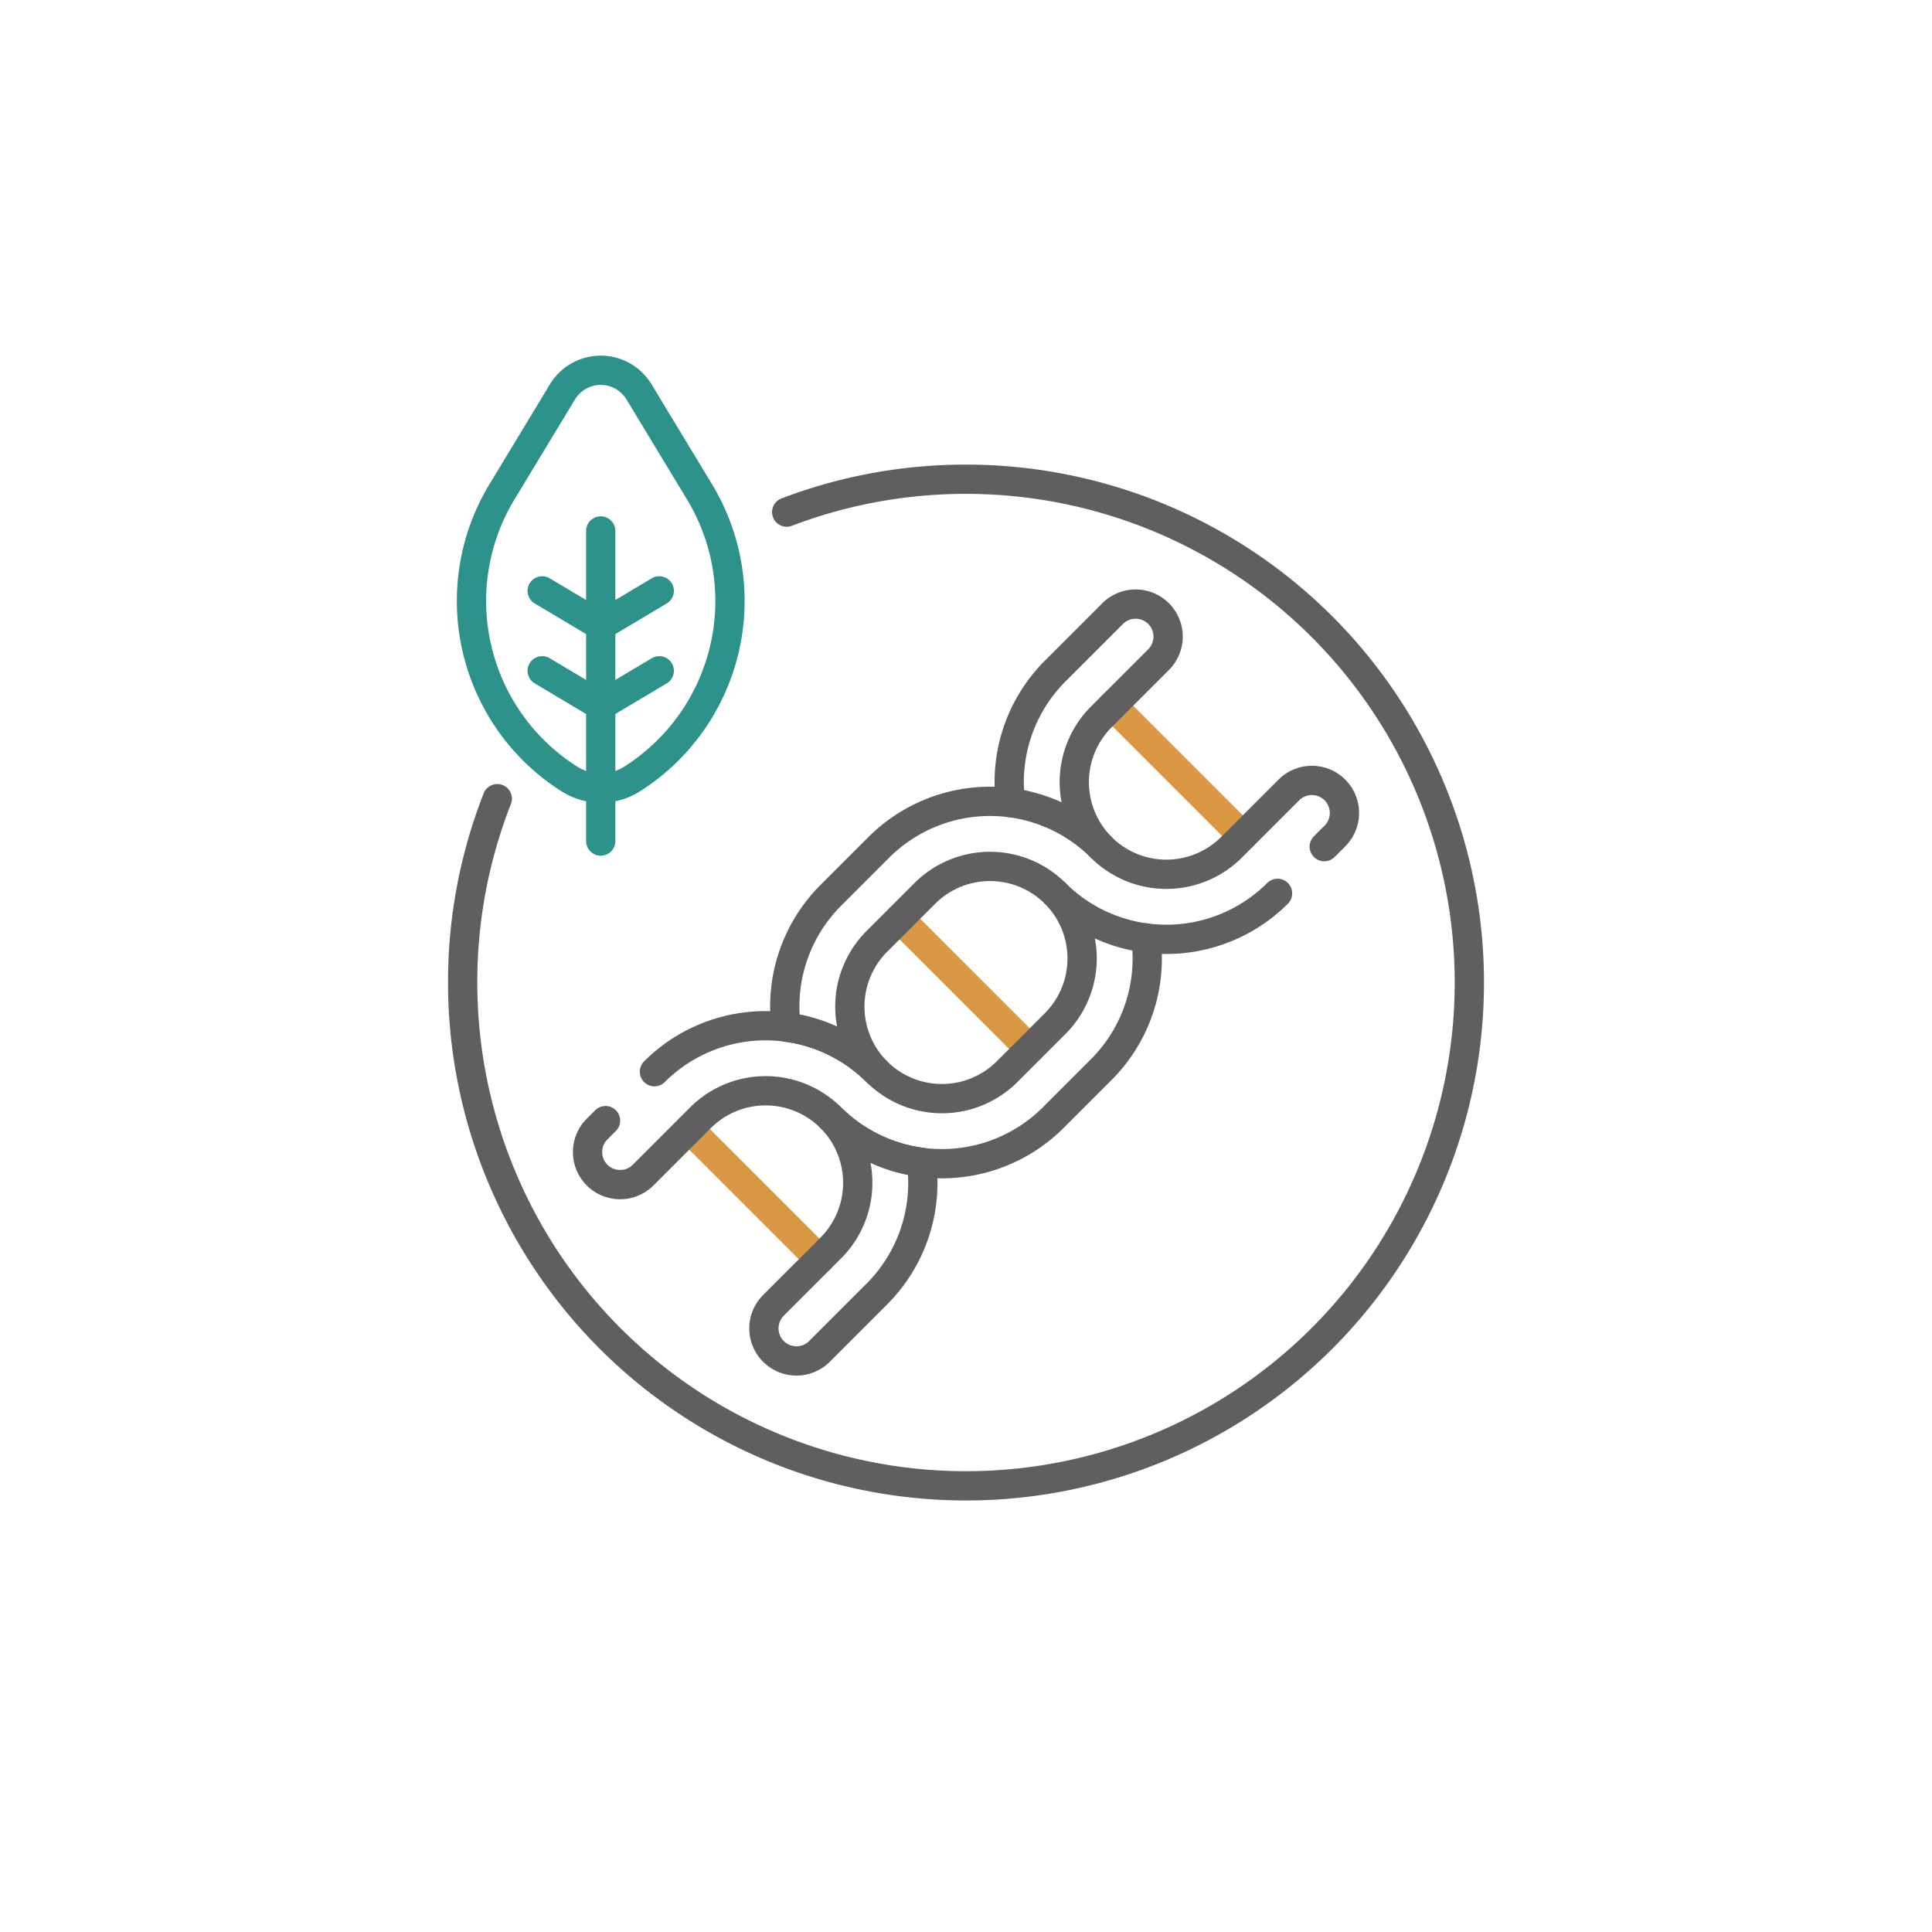 <svg xmlns="http://www.w3.org/2000/svg" width="99" height="99" viewBox="0 0 99 99">
    <g data-name="Group 1868" transform="translate(-649 -519)">
        <g data-name="Group 1919">
            <path d="M-70.723-70.723-77.4-77.4" transform="translate(772.492 643.476)" style="stroke-linecap:round;stroke-linejoin:round;stroke-miterlimit:10;stroke-width:1.5px;stroke:#da9845;fill:none"/>
            <path d="M-70.723-70.723-77.4-77.4" transform="translate(783.407 632.561)" style="stroke-linecap:round;stroke-linejoin:round;stroke-miterlimit:10;stroke-width:1.5px;stroke:#da9845;fill:none"/>
            <path d="M-70.723-70.723-77.4-77.4" transform="translate(761.716 654.252)" style="stroke-linecap:round;stroke-linejoin:round;stroke-miterlimit:10;stroke-width:1.5px;stroke:#da9845;fill:none"/>
            <path d="M-18.793-173.431a25.727 25.727 0 0 0-1.774 9.419 25.792 25.792 0 0 0 25.793 25.793 25.792 25.792 0 0 0 25.792-25.792A25.792 25.792 0 0 0 5.226-189.8a25.732 25.732 0 0 0-9.189 1.685" transform="translate(693.275 733.357)" style="stroke:#5f5f5f;stroke-linecap:round;stroke-linejoin:round;stroke-miterlimit:10;stroke-width:1.5px;fill:none"/>
            <path d="M-53.124-221.817h0a10.8 10.8 0 0 1-3.453-14.714l1.118-1.847 1.982-3.275a2.292 2.292 0 0 1 3.922 0l3.1 5.122a10.8 10.8 0 0 1-3.453 14.714 3 3 0 0 1-3.216 0z" transform="translate(731.299 780.733)" style="stroke:#2d9289;stroke-linecap:round;stroke-linejoin:round;stroke-miterlimit:10;stroke-width:1.5px;fill:none"/>
            <path d="M0 0v15.891" style="stroke:#2d9289;stroke-linecap:round;stroke-linejoin:round;stroke-miterlimit:10;stroke-width:1.5px;fill:none" transform="translate(679.783 546.207)"/>
            <path d="m-63.5 0-3 1.789-3-1.789" transform="translate(746.282 549.277)" style="stroke:#2d9289;stroke-linecap:round;stroke-linejoin:round;stroke-miterlimit:10;stroke-width:1.5px;fill:none"/>
            <path d="m-63.5 0-3 1.789-3-1.789" transform="translate(746.282 553.372)" style="stroke:#2d9289;stroke-linecap:round;stroke-linejoin:round;stroke-miterlimit:10;stroke-width:1.5px;fill:none"/>
            <path d="M-217.517 0a4.726 4.726 0 0 1 0 6.677l-2.464 2.464a4.726 4.726 0 0 1-6.676 0 8.066 8.066 0 0 0-11.394 0" transform="translate(920.586 564.775)" style="stroke:#5f5f5f;stroke-linecap:round;stroke-linejoin:round;stroke-miterlimit:10;stroke-width:1.5px;fill:none"/>
            <path d="M-49.942-132.028a4.727 4.727 0 0 1 0-6.677l2.94-2.94A1.668 1.668 0 0 0-47-144a1.668 1.668 0 0 0-2.359 0l-2.94 2.94a8.049 8.049 0 0 0-2.288 6.748" transform="translate(755.371 694.444)" style="stroke:#5f5f5f;stroke-linecap:round;stroke-linejoin:round;stroke-miterlimit:10;stroke-width:1.5px;fill:none"/>
            <path d="m-61.3-95.71-2.94 2.94a1.668 1.668 0 0 1-2.359 0 1.668 1.668 0 0 1 0-2.359l2.94-2.94a4.727 4.727 0 0 0 0-6.677 8.013 8.013 0 0 0 4.645 2.286 8.047 8.047 0 0 1-2.286 6.75z" transform="translate(755.232 681.019)" style="stroke:#5f5f5f;stroke-linecap:round;stroke-linejoin:round;stroke-miterlimit:10;stroke-width:1.5px;fill:none"/>
            <path d="M-267.441-61.3a8.066 8.066 0 0 1-11.394 0 4.726 4.726 0 0 0-6.677 0l-2.464 2.464a4.726 4.726 0 0 0 0 6.677 8.014 8.014 0 0 0-4.645-2.286 8.047 8.047 0 0 1 2.286-6.75l2.464-2.464a8.066 8.066 0 0 1 11.394 0 4.726 4.726 0 0 0 6.677 0l2.94-2.94a1.668 1.668 0 0 1 2.359 0 1.668 1.668 0 0 1 0 2.359l-.546.546" transform="translate(981.905 626.078)" style="stroke:#5f5f5f;stroke-linecap:round;stroke-linejoin:round;stroke-miterlimit:10;stroke-width:1.5px;fill:none"/>
            <path d="M0-682.665h58.888v58.888H0z" transform="translate(669.056 1219.777)" style="fill:none"/>
            <path d="m-9.753-99.164-.432.432a1.668 1.668 0 0 0 0 2.359 1.668 1.668 0 0 0 2.359 0l2.94-2.94a4.727 4.727 0 0 1 6.677 0 8.066 8.066 0 0 0 11.394 0l2.464-2.464a8.048 8.048 0 0 0 2.288-6.748" transform="translate(689.781 675.587)" style="stroke:#5f5f5f;stroke-linecap:round;stroke-linejoin:round;stroke-miterlimit:10;stroke-width:1.5px;fill:none"/>
        </g>
    </g>
</svg>
